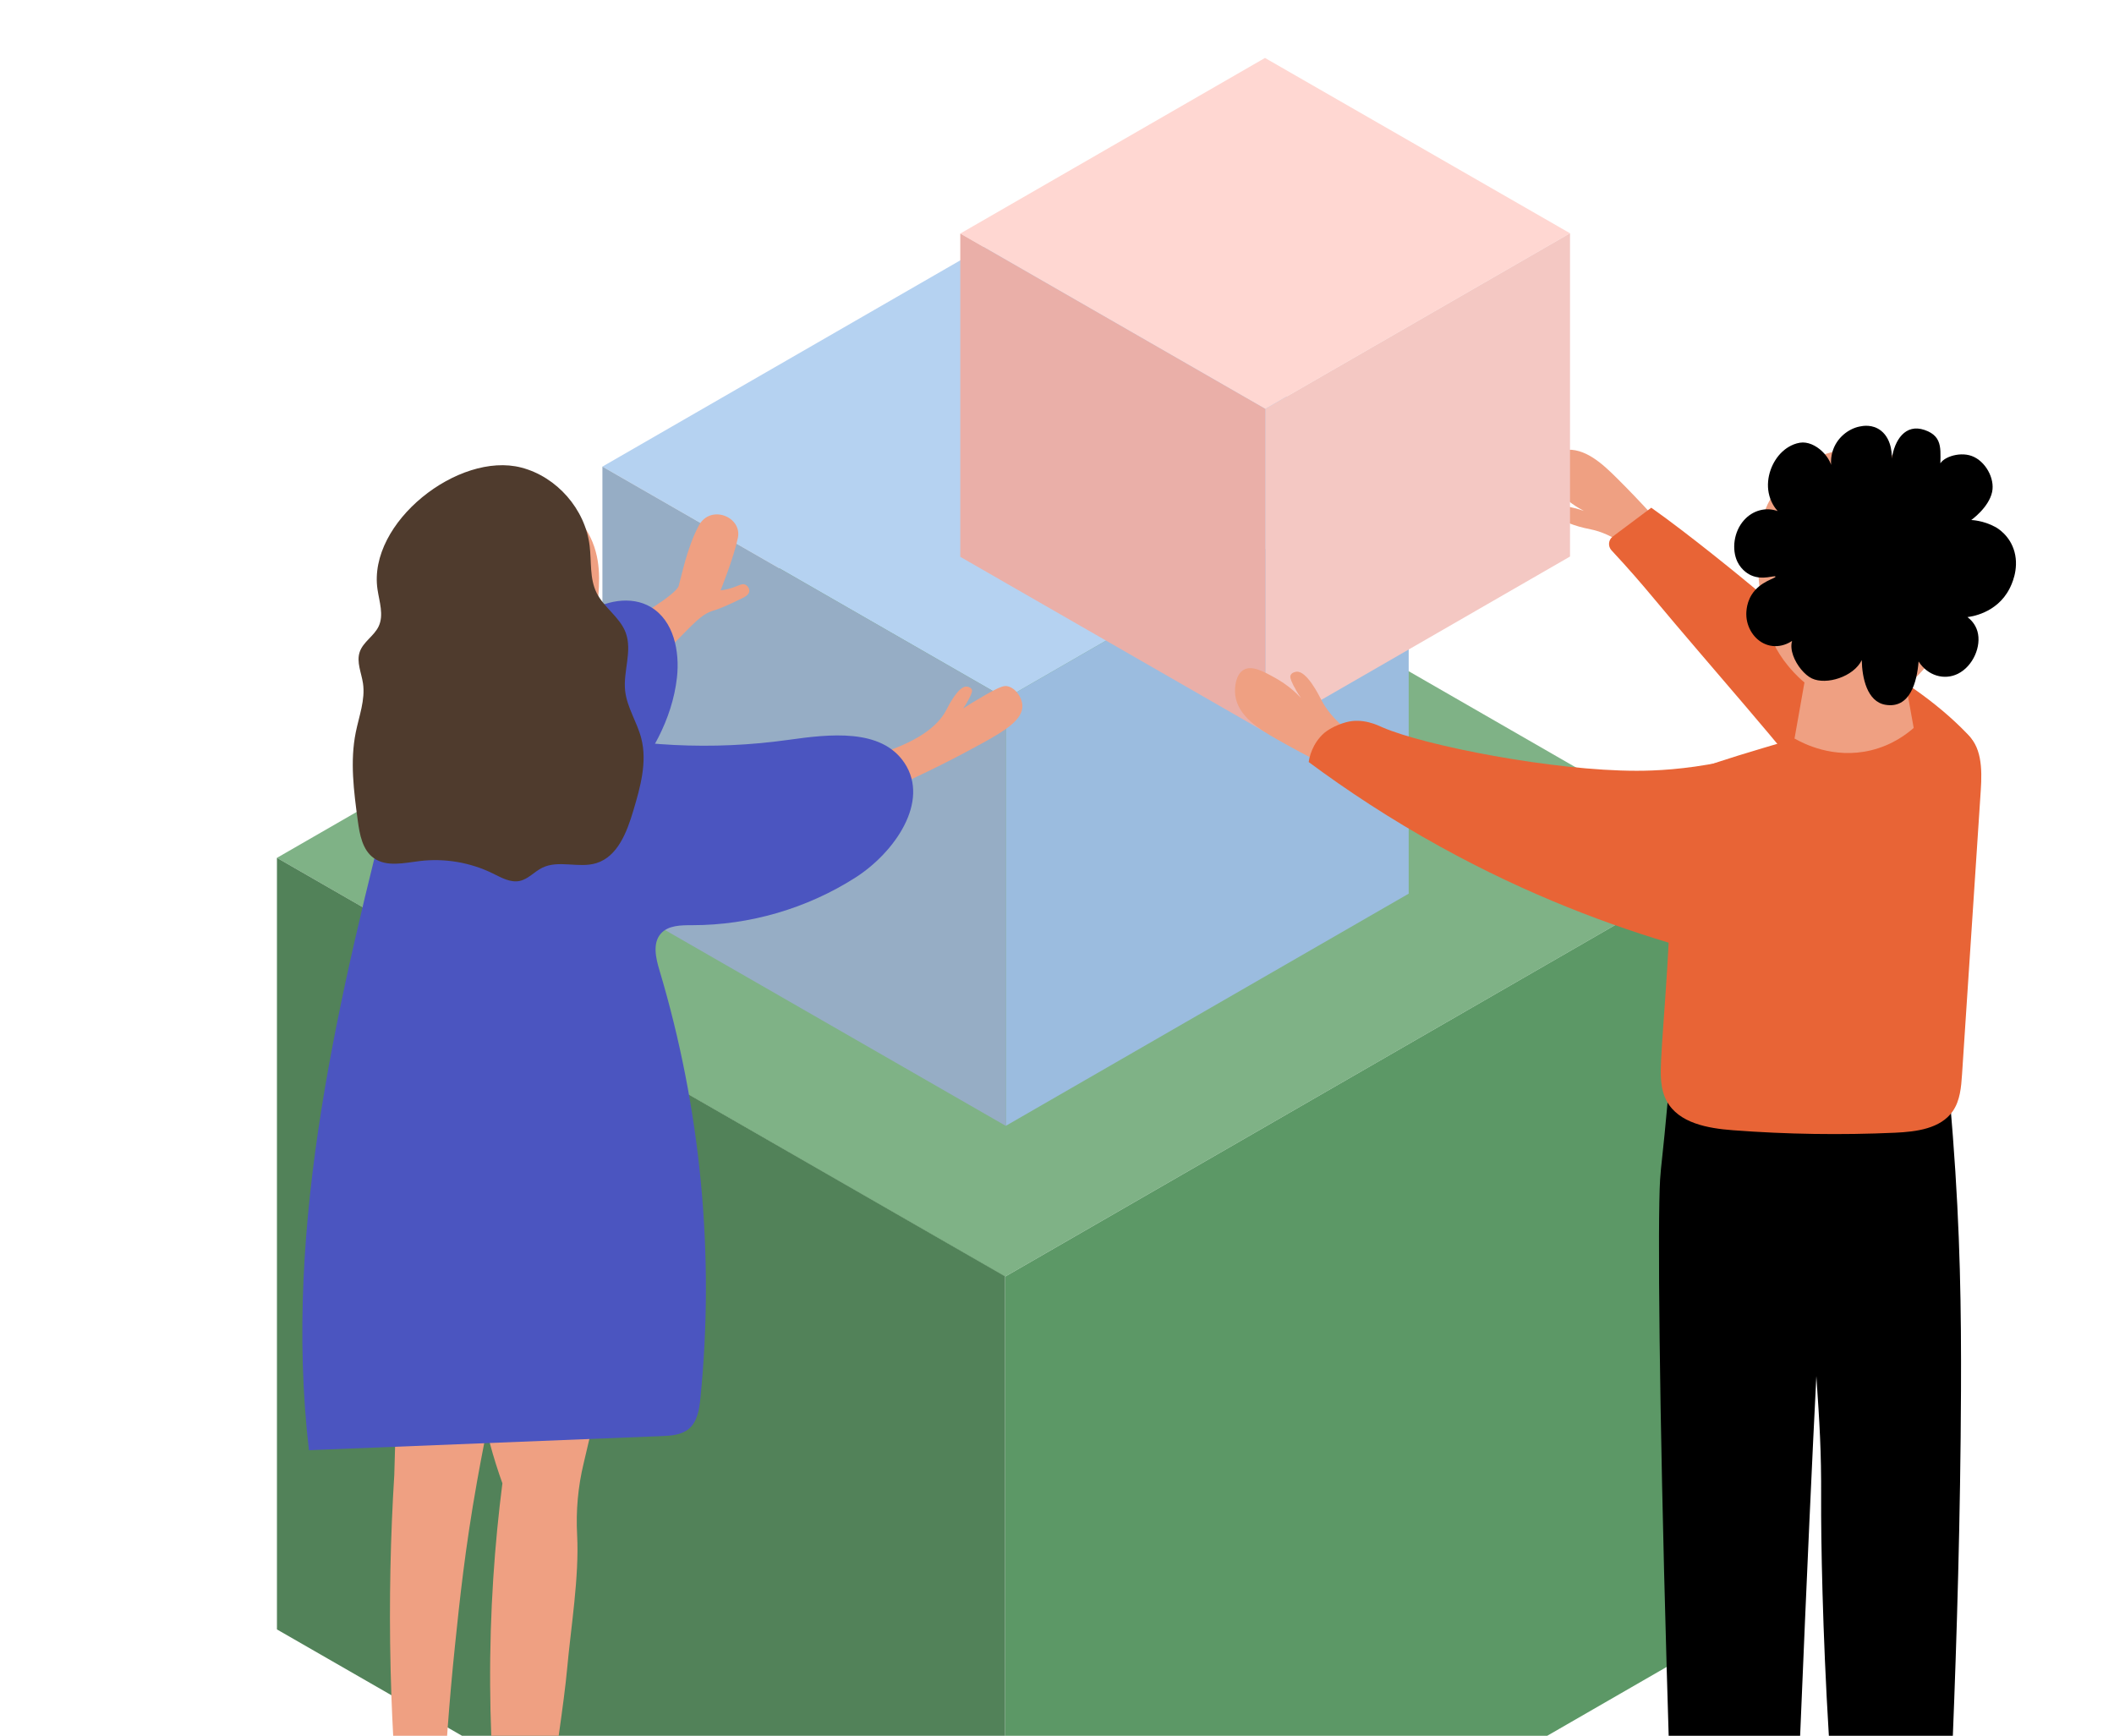 <?xml version="1.0" encoding="UTF-8"?> <!-- Generator: Adobe Illustrator 27.9.0, SVG Export Plug-In . SVG Version: 6.00 Build 0) --> <svg xmlns="http://www.w3.org/2000/svg" xmlns:xlink="http://www.w3.org/1999/xlink" id="Слой_1" x="0px" y="0px" viewBox="0 0 916 752.11" style="enable-background:new 0 0 916 752.11;" xml:space="preserve"> <style type="text/css"> .st0{clip-path:url(#SVGID_00000001658127441102821840000000331331198018572965_);} .st1{fill:#EFA082;} .st2{fill:#7FB286;} .st3{fill:#5C9866;} .st4{fill:#528259;} .st5{fill:#B5D2F1;} .st6{fill:#9BBCDF;} .st7{fill:#96ADC5;} .st8{fill:#FFD7D2;} .st9{fill:#F4C8C3;} .st10{fill:#EAAFA8;} .st11{fill:#4B55C0;} .st12{fill:#4F3B2D;} .st13{fill:#E86436;} </style> <g> <defs> <rect id="SVGID_1_" width="915" height="752.89"></rect> </defs> <clipPath id="SVGID_00000152973309094708243490000006330832742065399988_"> <use xlink:href="#SVGID_1_" style="overflow:visible;"></use> </clipPath> <g style="clip-path:url(#SVGID_00000152973309094708243490000006330832742065399988_);"> <path class="st1" d="M737.71,248.748c-15.06-18.845-28.01-32.549-37.27-41.731 c-5.92-5.864-13.74-13.273-22.6-12.019c-3.69,0.519-8.58,2.698-9.49,6.333 c-0.99,3.9,2.98,7.902,6.96,11.943c4.13,4.166,8.28,6.687,10.98,8.105 c-2.41-0.861-4.49-1.368-6.05-1.684c-2.97-0.583-3.94-0.444-4.53,0.126 c-0.9,0.862-0.67,2.445-0.64,2.635c0.65,4.344,12.34,6.535,14.35,6.953 c8.16,1.684,20.27,7.903,37.03,28.445L737.71,248.748z"></path> <path class="st2" d="M120,371.713l315.487,181.476l315.153-181.628L435.322,190.085L120,371.713z "></path> <polygon class="st3" points="750.64,371.56 750.64,705.89 722.16,722.3 670.44,752.11 435.49,752.11 435.49,553.19 699.79,400.86 723.98,386.93 734.71,380.74 "></polygon> <polygon class="st4" points="435.49,553.04 435.49,752.11 200.16,752.11 193.99,748.56 169.58,734.54 120,706.04 120,371.71 157.1,393.04 298.51,474.31 298.52,474.31 "></polygon> <path class="st5" d="M261.026,202.18L435.804,302.625l174.586-100.623L435.613,101.557 L261.026,202.18z"></path> <path class="st6" d="M435.804,487.838V302.625l174.586-100.623v185.225L435.804,487.838z"></path> <path class="st7" d="M261.026,387.392V202.18l174.778,100.446v185.212L261.026,387.392z"></path> <path class="st8" d="M416.087,101.201l132.173,75.965l132.03-76.092L548.12,25.11 L416.087,101.201z"></path> <path class="st9" d="M548.26,317.24V177.166l132.03-76.091v140.074L548.26,317.24z"></path> <path class="st10" d="M416.087,241.275V101.201l132.173,75.964v140.075L416.087,241.275z"></path> <path class="st1" d="M260.729,336.037c2.59-5.043,5.485-11.654,6.201-17.318 c0.821-6.485,3.338-16.634,4.127-22.193c4.222-3.579,11.865-8.58,20.571-17.329 c8.939-8.98,12.244-13.065,17.498-14.633c2.937-0.874,6.095-2.264,12.328-5.275 c1.137-0.547,3.074-1.516,3.221-3.105c0.106-1.127-0.705-2.39-1.779-2.864 c-1.326-0.568-2.527,0.316-5.18,1.232c-1.221,0.421-3.074,0.958-5.485,1.263 c0,0,5.643-13.939,7.496-22.772c1.906-9.085-11.865-14.686-16.928-5.316 c-5.096,9.443-7.602,22.35-8.718,26.141 c-1.115,3.779-18.718,14.17-24.235,16.991 c-1.716,0.885-10.022,5.18-11.843,6.054c-2.874,1.369-3.348,3.306-5.622,7.201 c-2.601,4.443-3.317,4.78-8.601,17.097c-4.527,10.56-7.96,15.634-7.717,27.594 C236.347,341.943,257.782,341.764,260.729,336.037z"></path> <path class="st11" d="M191.972,324.12c15.107-10.212,28.794-22.519,40.564-36.448 c6.516-7.717,12.601-16.076,20.982-21.719 c8.38-5.643,19.887-8.053,28.562-2.863c9.833,5.885,12.517,19.108,11.243,30.488 c-2.032,18.14-11.496,34.795-23.635,48.418 c-12.138,13.623-26.919,24.593-41.585,35.458L191.972,324.12z"></path> <path class="st1" d="M383.105,342.975c18.245-7.98,32.605-15.445,42.827-21.108 c9.433-5.222,17.224-9.949,17.066-16.066c-0.095-3.611-2.969-7.622-6.317-8.422 c-1.579-0.379-3.179-0.032-10.528,4.211c-3.706,2.137-6.717,4.022-8.822,5.38 c1.263-1.78,2.148-3.38,2.758-4.591c1.158-2.305,1.263-3.126,0.927-3.747 c-0.506-0.937-1.853-1.106-2.022-1.127c-3.706-0.453-8.117,8.538-8.991,10.202 c-3.326,6.358-11.612,14.107-33.341,20.202L383.105,342.975z"></path> <path class="st1" d="M191.309,270.996c1.621,7.97,3,14.392,7.927,20.698 c0.548,0.705,2.948,3.685,6.896,6.58l-4.495,24.993 c5.727,1.979,13.065,3.706,21.424,3.59l7.474-0.59 c7.223-1.063,12.308-3.316,16.361-5.169l-4.232-23.94 c2.989-2.474,5.011-4.927,6.021-6.159c8.517-10.349,9.612-22.319,10.307-29.825 c0.811-8.76,1.758-19.624-4.116-30.173 c-6.633-11.886-19.34-17.845-30.752-18.034c-0.895-0.011-20.971,0-30.668,16.234 C185.634,242.308,188.487,257.12,191.309,270.996z"></path> <path class="st1" d="M219.74,578.69c0,0-4.17,17.5-8.88,41.19 c-0.35,1.79-0.71,3.62-1.06,5.47c-1.05,5.39-2.11,11.04-3.14,16.82 c-5.14,28.8-7.49,51.37-9.48,70.53 c-1.36,13.05-2.39,25.07-3.19,35.86c-0.09,1.2-0.17,2.38-0.25,3.55 h-23.37c-0.31-5.77-0.57-11.63-0.79-17.57 c-0.13-3.72-0.24-7.48-0.33-11.26c-0.71-29.95-0.02-58.13,1.6-84.28 c0.11-4.04,0.22-8.07,0.34-12.11c0.55-20.54,1.14-41.06,1.77-61.59 c0.83-26.79,1.7-53.6,2.65-80.4c3.07,3.79,12.62,9.16,22.58,14.15 c13.37,6.69,27.48,12.72,27.63,13.34 C229.09,526.31,228.84,541.02,219.74,578.69z"></path> <path class="st1" d="M242.08,752.11h-29.21c-0.28-7.11-0.45-14.41-0.49-21.87 c-0.2-32.23,2-61.6,5.31-87.52c-1.88-5.21-3.75-11.05-5.47-17.47 c-0.46-1.74-0.92-3.53-1.36-5.37c-2.46-10.29-4.42-21.91-5.29-34.68 c-0.85-12.77-0.47-24.33,0.49-34.36 c-17.18-18.22-15.34-37.02-7.87-51.79 c5.71-11.28,14.7-20.2,21.02-24.71 c7.7,9.53,53.61,28.34,53.88,29.51 c5.55,23.6,0.47,48.31-6.52,71.17 c-3.16,10.33-6.01,25.85-11.2,48.51 c-0.77,3.35-1.59,6.85-2.47,10.51 c-2.45,10.16-3.39,20.62-2.83,31.07c0.96,18.14-2.76,40.42-4.33,57.96 C245.15,729.73,243.65,741.1,242.08,752.11z"></path> <path class="st11" d="M243.327,315.729c32.026,7.79,65.525,9.454,98.161,4.874 c17.971-2.516,40.343-5.137,50.408,9.96 c11.18,16.76-4.296,38.879-21.267,49.712 c-20.971,13.381-45.796,20.624-70.673,20.613c-4.853,0-10.391,0.011-13.602,3.643 c-3.674,4.159-2.211,10.57-0.611,15.887c17.929,59.861,23.993,123.249,17.75,185.416 c-0.484,4.874-1.316,10.254-5.106,13.359c-3.2,2.632-7.664,2.917-11.801,3.085 c-50.913,2.032-101.815,4.074-152.727,6.106 c-11.381-98.635,13.275-197.47,37.731-293.695 c1.211-4.748,2.622-9.822,6.401-12.917c3.58-2.937,8.507-3.443,13.118-3.843 c18.434-1.569,36.879-3.127,55.313-4.695L243.327,315.729z"></path> <path class="st12" d="M225.914,202.607c15.392,4.011,27.646,18.035,29.573,33.826 c0.842,6.886-0.053,14.223,3.021,20.445c3.169,6.412,10.096,10.528,12.602,17.234 c2.969,7.928-1.137,16.75-0.242,25.172c0.779,7.244,5.18,13.571,6.99,20.624 c2.664,10.328-0.41,21.172-3.453,31.394 c-2.758,9.254-6.759,19.835-15.992,22.698 c-7.569,2.348-16.36-1.505-23.466,2.001c-3.411,1.684-6.064,4.937-9.78,5.716 c-4.022,0.843-7.949-1.442-11.644-3.253c-9.728-4.779-20.856-6.664-31.626-5.369 c-6.79,0.821-14.37,2.685-19.929-1.284c-4.927-3.517-6.127-10.202-6.938-16.203 c-1.716-12.717-3.421-25.709-0.874-38.289c1.422-7.054,4.18-14.097,3.127-21.214 c-0.674-4.559-2.895-9.201-1.432-13.57c1.474-4.411,6.243-6.928,8.223-11.139 c2.305-4.906,0.305-10.622-0.495-15.981 C159.262,226.39,198.742,195.512,225.914,202.607z"></path> <path d="M849.7,602.62c-0.21,54.46-1.87,108.07-3.53,149.49h-53.72 c-2.77-45.01-3.44-85.84-3.35-102.91 c0.11-20.58-0.68-32.33-2.07-52.92c-1.63,31.75-4.06,84.3-7.03,155.83 h-56.96c-0.31-10.18-0.61-20.12-0.88-29.81 c-3.24-113.87-3.92-193.16-2.84-211.17 c0.36-5.96,1.27-11.39,3.24-33.4c0.18-2,0.36-4.14,0.56-6.43 c1.31-15.26,1.36-17.75,3.33-21.41c4.58-8.53,13.83-12.74,24.19-15.01 c7.48-1.65,15.54-2.28,22.83-2.82c14.98-1.09,38.74-0.77,67.65,8.71 c1.26,10.5,2.82,24.72,4.27,41.7c0.27,3.26,0.55,6.62,0.81,10.08 C849.37,533.94,849.84,567.58,849.7,602.62z"></path> <path class="st13" d="M796.42,354.881c1.18,1.519,4.42,5.864,9.53,6.535 c2.88,0.38,5.72-0.735,8.4-1.824c10-4.065,20.01-8.131,30.01-12.196 c4.29-1.748,7.42-5.299,9.64-9.339c3.95-7.169,3.68-14.605-1.5-20 c-27.91-29.13-67.22-42.332-90.06-61.33 C754.21,249.875,732.11,231.739,715.5,219.999L698.8,232.5 c-1.92,1.435-2.15,4.222-0.52,5.974c7.64,8.191,13.48,15.039,17.22,19.52 C742.43,290.327,770.7,321.584,796.42,354.881z"></path> <path class="st1" d="M604.99,345.762c-22.83-9.714-39.98-18.757-51.62-25.394 c-7.44-4.23-16.94-9.942-18.12-19.035 c-0.49-3.787,0.32-9.22,3.68-11.12c3.59-2.039,8.65,0.773,13.76,3.61 c5.26,2.938,8.9,6.345,11.05,8.625c-1.53-2.141-2.59-4.066-3.33-5.522 c-1.39-2.774-1.52-3.762-1.11-4.509c0.6-1.127,2.23-1.33,2.43-1.355 c4.49-0.545,9.87,10.398,10.84,12.272 c3.91,7.599,13.4,17.858,38.37,28.775L604.99,345.762z"></path> <path class="st1" d="M843.76,264.237c-1.95,9.588-3.62,17.313-9.55,24.9 c-0.66,0.848-3.56,4.432-8.31,7.915l5.41,30.067 c-6.9,2.381-15.74,4.458-25.82,4.319l-9-0.71 c-8.71-1.279-14.84-3.989-19.72-6.218l5.1-28.8 c-3.6-2.976-6.04-5.927-7.26-7.409 c-10.26-12.45-11.58-26.85-12.42-35.88 c-0.98-10.537-2.12-23.608,4.96-36.298 c7.99-14.299,23.3-21.467,37.06-21.682c1.08-0.013,25.28,0,36.96,19.529 C850.6,229.725,847.16,247.545,843.76,264.237z"></path> <path d="M770.26,221.455c-1.19-1.355-3.12-3.964-3.88-7.865 c-1.3-6.674,1.47-13.716,5.86-17.832c1.13-1.064,3.89-3.318,7.66-3.926 c6.69-1.077,14.29,6.75,14.05,12.754c-0.41-1.571-1.07-4.978,0.07-8.879 c1.81-6.129,7.01-9.942,11.74-10.891c1.38-0.279,5.57-1.115,9.29,1.811 c5.1,4.027,4.69,11.55,4.65,12.145c1.21-8.042,5.83-15.312,14.19-12.475 c8.73,2.964,6.62,9.537,6.9,17.402c-0.3-0.545-0.54-1.216-0.42-1.938 c0.55-3.229,8.17-6.294,13.99-4.179c5.9,2.153,10.08,9.701,8.83,15.578 c-1.45,6.814-9.05,12.171-9.05,12.171s5.19,0.101,10.56,3.077 c0.78,0.431,6.25,3.597,8.18,10.715c2.08,7.7-1.45,14.577-2.17,15.983 c-5.57,10.854-17.18,12.171-18.21,12.273c1.31,1,3.39,2.95,4.32,6.155 c1.86,6.497-1.93,15.16-8.43,18.402c-5.95,2.963-13.12,0.848-17.06-5.307 c-0.73,9.081-3.8,20.53-14.37,18.757c-7.98-1.342-10.12-11.753-10.25-19.352 c-3.54,7.232-15.34,10.905-21.61,7.941 c-6.21-2.938-14.12-16.806-4.15-20.745c-3.59,5.395-9.61,7.89-14.98,6.256 c-5.14-1.558-8.79-6.624-9.25-12.221c-0.06-0.76-0.38-5.32,2.27-9.55 c3.67-5.876,10.51-7.08,10.33-7.852c-0.18-0.785-5.46,1.735-10.59-0.583 c-0.63-0.278-4.01-1.887-5.92-5.889c-2.51-5.281-1.6-13.02,2.9-18.022 C759.51,221.113,765.17,219.619,770.26,221.455z"></path> <path class="st13" d="M745.96,330.184c-16,3.255-28.81,3.799-36.79,3.799 c-36.24,0.026-91.9-10.891-110.15-18.82 c-1.98-0.861-8.51-4.217-15.81-2.203c-5.07,1.393-8.45,3.799-9.34,4.572 c-5.36,4.673-6.53,10.778-6.81,12.665 c16.34,12.133,35.34,24.722,57.1,36.728 c38.12,21.037,74.02,34.385,104.04,43.061L745.96,330.184z"></path> <path class="st13" d="M723.31,337.871c2.98-1.178,7.79-3.027,13.77-5.154 c10.47-3.724,18.6-6.156,40.6-12.665c3.27,1.887,16.6,9.017,32.99,5.066 c9.39-2.267,15.78-7.194,19.03-10.132c2.18-0.254,5.24-0.33,8.9-0.216 c4.78,0.14,10.24,0.773,12.95,2.749c7.21,5.256,7.32,15.755,6.74,24.646 c-2.72,41.097-5.42,82.208-8.13,123.306 c-0.37,5.572-0.84,11.449-4.04,16.034 c-5.27,7.561-15.77,8.89-24.98,9.308 c-23.4,1.052-46.87,0.697-70.23-1.076 c-10.9-0.823-23.49-3.04-28.71-12.627 c-2.93-5.395-2.72-11.88-2.43-18.01 c0.89-18.643,4.42-51.369,4.79-100.446L723.31,337.871z"></path> </g> </g> </svg> 